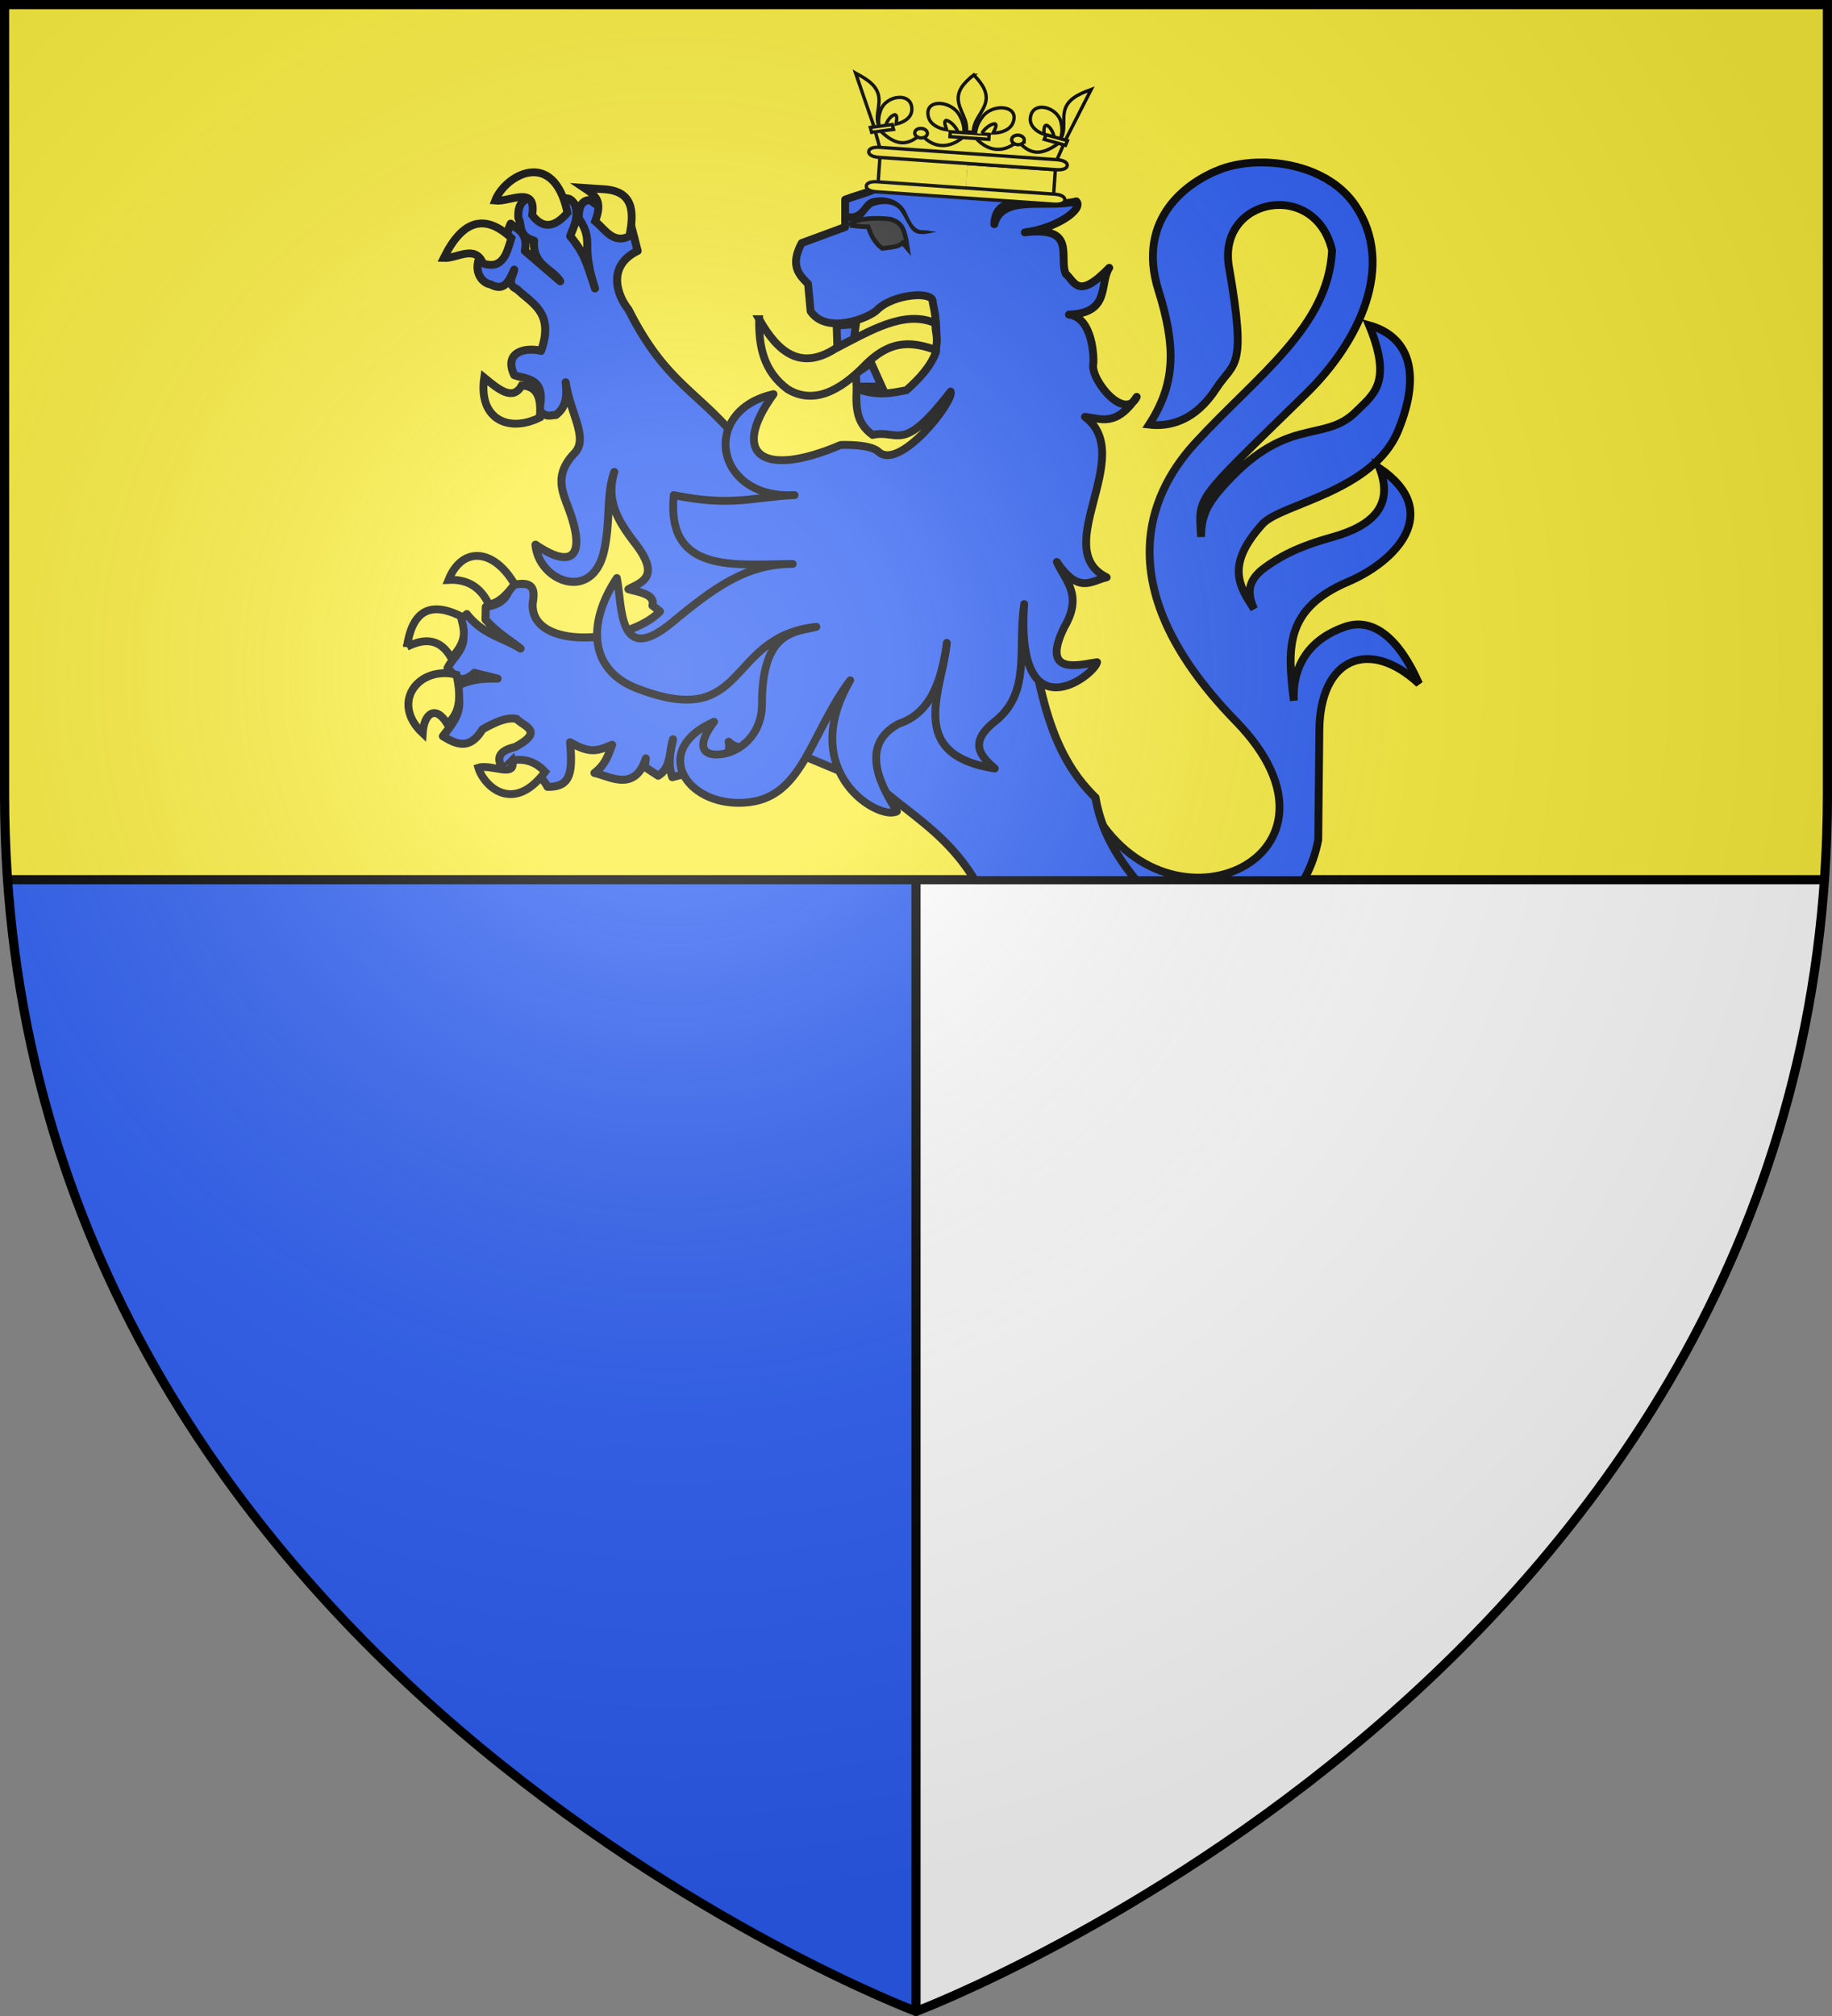 <svg xmlns="http://www.w3.org/2000/svg" xmlns:xlink="http://www.w3.org/1999/xlink" width="600" height="660" version="1.0"><rect width="100%" height="100%" fill="#808080" stroke="none"/><defs><g id="bs"><path transform="rotate(18 3.157 -.5)" d="M0 0v1h.5L0 0z"/><use height="540" width="810" transform="scale(-1 1)" xlink:href="#br"/></g><g id="bp"><path transform="rotate(18 3.157 -.5)" d="M0 0v1h.5L0 0z" id="bo"/><use height="540" width="810" transform="scale(-1 1)" xlink:href="#bo"/></g><g id="c"><use xlink:href="#b" transform="rotate(72)" width="810" height="540"/><use xlink:href="#b" transform="rotate(144)" width="810" height="540"/></g><g id="f"><path id="e" d="M0 0v1h.5L0 0z" transform="rotate(18 3.157 -.5)"/><use xlink:href="#e" transform="scale(-1 1)" width="810" height="540"/></g><g id="g"><use xlink:href="#f" transform="rotate(72)" width="810" height="540"/><use xlink:href="#f" transform="rotate(144)" width="810" height="540"/></g><g id="k"><path transform="rotate(18 3.157 -.5)" d="M0 0v1h.5L0 0z" id="j"/><use height="540" width="810" transform="scale(-1 1)" xlink:href="#j"/></g><g id="l"><use height="540" width="810" transform="rotate(72)" xlink:href="#k"/><use height="540" width="810" transform="rotate(144)" xlink:href="#k"/></g><g id="n"><path transform="rotate(18 3.157 -.5)" d="M0 0v1h.5L0 0z" id="m"/><use height="540" width="810" transform="scale(-1 1)" xlink:href="#m"/></g><g id="o"><use height="540" width="810" transform="rotate(72)" xlink:href="#n"/><use height="540" width="810" transform="rotate(144)" xlink:href="#n"/></g><g id="z"><use height="540" width="810" transform="rotate(72)" xlink:href="#y"/><use height="540" width="810" transform="rotate(144)" xlink:href="#y"/></g><g id="B"><path id="A" d="M0 0v1h.5L0 0z" transform="rotate(18 3.157 -.5)"/><use xlink:href="#A" transform="scale(-1 1)" width="810" height="540"/></g><g id="C"><use xlink:href="#B" transform="rotate(72)" width="810" height="540"/><use xlink:href="#B" transform="rotate(144)" width="810" height="540"/></g><g id="G"><use xlink:href="#F" transform="rotate(72)" width="810" height="540"/><use xlink:href="#F" transform="rotate(144)" width="810" height="540"/></g><g id="J"><path d="M0 0v1h.5L0 0z" transform="rotate(18 3.157 -.5)"/><use xlink:href="#I" transform="scale(-1 1)" width="810" height="540"/></g><g id="M"><path transform="rotate(18 3.157 -.5)" d="M0 0v1h.5L0 0z"/><use height="540" width="810" transform="scale(-1 1)" xlink:href="#L"/></g><g id="N"><use height="540" width="810" transform="rotate(72)" xlink:href="#M"/><use height="540" width="810" transform="rotate(144)" xlink:href="#M"/></g><g id="Q"><use height="540" width="810" transform="rotate(72)" xlink:href="#P"/><use height="540" width="810" transform="rotate(144)" xlink:href="#P"/></g><g id="S"><path transform="rotate(18 3.157 -.5)" d="M0 0v1h.5L0 0z" id="R"/><use height="540" width="810" transform="scale(-1 1)" xlink:href="#R"/></g><g id="T"><use height="540" width="810" transform="rotate(72)" xlink:href="#S"/><use height="540" width="810" transform="rotate(144)" xlink:href="#S"/></g><g id="W"><path transform="rotate(18 3.157 -.5)" d="M0 0v1h.5L0 0z" id="V"/><use height="540" width="810" transform="scale(-1 1)" xlink:href="#V"/></g><g id="X"><use height="540" width="810" transform="rotate(72)" xlink:href="#W"/><use height="540" width="810" transform="rotate(144)" xlink:href="#W"/></g><g id="Z"><path transform="rotate(18 3.157 -.5)" d="M0 0v1h.5L0 0z" id="Y"/><use height="540" width="810" transform="scale(-1 1)" xlink:href="#Y"/></g><g id="aa"><use height="540" width="810" transform="rotate(72)" xlink:href="#Z"/><use height="540" width="810" transform="rotate(144)" xlink:href="#Z"/></g><g id="ad"><path transform="rotate(18 3.157 -.5)" d="M0 0v1h.5L0 0z" id="ac"/><use height="540" width="810" transform="scale(-1 1)" xlink:href="#ac"/></g><g id="ae"><use height="540" width="810" transform="rotate(72)" xlink:href="#ad"/><use height="540" width="810" transform="rotate(144)" xlink:href="#ad"/></g><g id="ah"><use xlink:href="#ag" transform="rotate(72)" width="810" height="540"/><use xlink:href="#ag" transform="rotate(144)" width="810" height="540"/></g><g id="al"><path id="ak" d="M0 0v1h.5L0 0z" transform="rotate(18 3.157 -.5)"/><use xlink:href="#ak" transform="scale(-1 1)" width="810" height="540"/></g><g id="ao"><path id="an" d="M0 0v1h.5L0 0z" transform="rotate(18 3.157 -.5)"/><use xlink:href="#an" transform="scale(-1 1)" width="810" height="540"/></g><g id="ap"><use xlink:href="#ao" transform="rotate(72)" width="810" height="540"/><use xlink:href="#ao" transform="rotate(144)" width="810" height="540"/></g><g id="as"><use xlink:href="#ar" transform="rotate(72)" width="810" height="540"/><use xlink:href="#ar" transform="rotate(144)" width="810" height="540"/></g><g id="aw"><path d="M0 0v1h.5L0 0z" transform="rotate(18 3.157 -.5)"/><use xlink:href="#av" transform="scale(-1 1)" width="810" height="540"/></g><g id="v"><use height="540" width="810" transform="rotate(72)" xlink:href="#az"/><use height="540" width="810" transform="rotate(144)" xlink:href="#az"/></g><g id="aA"><path transform="rotate(18 3.157 -.5)" d="M0 0v1h.5L0 0z" id="x"/><use height="540" width="810" transform="scale(-1 1)" xlink:href="#x"/></g><g id="aB"><use height="540" width="810" transform="rotate(72)" xlink:href="#aA"/><use height="540" width="810" transform="rotate(144)" xlink:href="#aA"/></g><g id="aD"><path id="aC" d="M0 0v1h.5L0 0z" transform="rotate(18 3.157 -.5)"/><use xlink:href="#aC" transform="scale(-1 1)" width="810" height="540"/></g><g id="aE"><use xlink:href="#aD" transform="rotate(72)" width="810" height="540"/><use xlink:href="#aD" transform="rotate(144)" width="810" height="540"/></g><g id="aG"><path d="M0 0v1h.5L0 0z" transform="rotate(18 3.157 -.5)"/><use xlink:href="#aF" transform="scale(-1 1)" width="810" height="540"/></g><g id="aN"><path transform="rotate(18 3.157 -.5)" d="M0 0v1h.5L0 0z" id="aM"/><use height="540" width="810" transform="scale(-1 1)" xlink:href="#aM"/></g><g id="aO"><use height="540" width="810" transform="rotate(72)" xlink:href="#aN"/><use height="540" width="810" transform="rotate(144)" xlink:href="#aN"/></g><g id="aQ"><path d="M0 0v1h.5L0 0z" transform="rotate(18 3.157 -.5)"/><use xlink:href="#aP" transform="scale(-1 1)" width="810" height="540"/></g><g id="aR"><use xlink:href="#aQ" transform="rotate(72)" width="810" height="540"/><use xlink:href="#aQ" transform="rotate(144)" width="810" height="540"/></g><g id="aT"><path transform="rotate(18 3.157 -.5)" d="M0 0v1h.5L0 0z"/><use height="540" width="810" transform="scale(-1 1)" xlink:href="#aS"/></g><g id="aU"><use height="540" width="810" transform="rotate(72)" xlink:href="#aT"/><use height="540" width="810" transform="rotate(144)" xlink:href="#aT"/></g><g id="F"><path transform="rotate(18 3.157 -.5)" d="M0 0v1h.5L0 0z" id="aW"/><use height="540" width="810" transform="scale(-1 1)" xlink:href="#aW"/></g><g id="aZ"><path d="M0 0v1h.5L0 0z" transform="rotate(18 3.157 -.5)"/><use xlink:href="#I" transform="scale(-1 1)" width="810" height="540"/></g><g id="bb"><path id="ba" d="M0 0v1h.5L0 0z" transform="rotate(18 3.157 -.5)"/><use xlink:href="#ba" transform="scale(-1 1)" width="810" height="540"/></g><g id="bc"><use xlink:href="#bb" transform="rotate(72)" width="810" height="540"/><use xlink:href="#bb" transform="rotate(144)" width="810" height="540"/></g><g id="be"><path id="bd" d="M0 0v1h.5L0 0z" transform="rotate(18 3.157 -.5)"/><use xlink:href="#bd" transform="scale(-1 1)" width="810" height="540"/></g><g id="bg"><path id="bf" d="M0 0v1h.5L0 0z" transform="rotate(18 3.157 -.5)"/><use xlink:href="#bf" transform="scale(-1 1)" width="810" height="540"/></g><g id="bh"><use xlink:href="#bg" transform="rotate(72)" width="810" height="540"/><use xlink:href="#bg" transform="rotate(144)" width="810" height="540"/></g><g id="bi"><path transform="rotate(18 3.157 -.5)" d="M0 0v1h.5L0 0z" id="O"/><use height="540" width="810" transform="scale(-1 1)" xlink:href="#O"/></g><g id="bj"><use height="540" width="810" transform="rotate(72)" xlink:href="#bi"/><use height="540" width="810" transform="rotate(144)" xlink:href="#bi"/></g><g id="bm"><use height="540" width="810" transform="rotate(72)" xlink:href="#bl"/><use height="540" width="810" transform="rotate(144)" xlink:href="#bl"/></g><g id="bq"><use height="540" width="810" transform="rotate(72)" xlink:href="#bp"/><use height="540" width="810" transform="rotate(144)" xlink:href="#bp"/></g><g id="b"><path id="a" d="M0 0v1h.5L0 0z" transform="rotate(18 3.157 -.5)"/><use xlink:href="#a" transform="scale(-1 1)" width="810" height="540"/></g><g id="bt"><use height="540" width="810" transform="rotate(72)" xlink:href="#bs"/><use height="540" width="810" transform="rotate(144)" xlink:href="#bs"/></g><g id="by"><path transform="rotate(18 3.157 -.5)" d="M0 0v1h.5L0 0z" id="bx"/><use height="540" width="810" transform="scale(-1 1)" xlink:href="#bx"/></g><g id="bz"><use height="540" width="810" transform="rotate(72)" xlink:href="#by"/><use height="540" width="810" transform="rotate(144)" xlink:href="#by"/></g><g id="bC"><path transform="rotate(18 3.157 -.5)" d="M0 0v1h.5L0 0z" id="bB"/><use height="540" width="810" transform="scale(-1 1)" xlink:href="#bB"/></g><g id="bD"><use height="540" width="810" transform="rotate(72)" xlink:href="#bC"/><use height="540" width="810" transform="rotate(144)" xlink:href="#bC"/></g><g id="bF"><path id="bE" d="M0 0v1h.5L0 0z" transform="rotate(18 3.157 -.5)"/><use xlink:href="#bE" transform="scale(-1 1)" width="810" height="540"/></g><g id="bG"><use xlink:href="#bF" transform="rotate(72)" width="810" height="540"/><use xlink:href="#bF" transform="rotate(144)" width="810" height="540"/></g><g id="bJ"><path id="bI" d="M0 0v1h.5L0 0z" transform="rotate(18 3.157 -.5)"/><use xlink:href="#bI" transform="scale(-1 1)" width="810" height="540"/></g><g id="bK"><use xlink:href="#bJ" transform="rotate(72)" width="810" height="540"/><use xlink:href="#bJ" transform="rotate(144)" width="810" height="540"/></g><g id="bM"><path id="bL" d="M0 0v1h.5L0 0z" transform="rotate(18 3.157 -.5)"/><use xlink:href="#bL" transform="scale(-1 1)" width="810" height="540"/></g><g id="bN"><use xlink:href="#bM" transform="rotate(72)" width="810" height="540"/><use xlink:href="#bM" transform="rotate(144)" width="810" height="540"/></g><g id="bP"><path transform="rotate(18 3.157 -.5)" d="M0 0v1h.5L0 0z" id="bO"/><use height="540" width="810" transform="scale(-1 1)" xlink:href="#bO"/></g><g id="bQ"><use height="540" width="810" transform="rotate(72)" xlink:href="#bP"/><use height="540" width="810" transform="rotate(144)" xlink:href="#bP"/></g><g id="bS"><path id="bR" d="M0 0v1h.5L0 0z" transform="rotate(18 3.157 -.5)"/><use xlink:href="#bR" transform="scale(-1 1)" width="810" height="540"/></g><g id="bT"><use xlink:href="#bS" transform="rotate(72)" width="810" height="540"/><use xlink:href="#bS" transform="rotate(144)" width="810" height="540"/></g><g id="bV"><path id="aq" d="M0 0v1h.5L0 0z" transform="rotate(18 3.157 -.5)"/><use xlink:href="#aq" transform="scale(-1 1)" width="810" height="540"/></g><g id="bW"><use xlink:href="#bV" transform="rotate(72)" width="810" height="540"/><use xlink:href="#bV" transform="rotate(144)" width="810" height="540"/></g><g id="aX"><use height="540" width="810" transform="rotate(72)" xlink:href="#ca"/><use height="540" width="810" transform="rotate(144)" xlink:href="#ca"/></g><g id="q"><path d="M0 0v1h.5L0 0z" transform="rotate(18 3.157 -.5)"/><use xlink:href="#aP" transform="scale(-1 1)" width="810" height="540"/></g><g id="cb"><use xlink:href="#q" transform="rotate(72)" width="810" height="540"/><use xlink:href="#q" transform="rotate(144)" width="810" height="540"/></g><g id="ce"><path d="M0 0v1h.5L0 0z" transform="rotate(18 3.157 -.5)"/><use xlink:href="#cd" transform="scale(-1 1)" width="810" height="540"/></g><g id="cf"><use xlink:href="#ce" transform="rotate(72)" width="810" height="540"/><use xlink:href="#ce" transform="rotate(144)" width="810" height="540"/></g><g id="u"><path d="M0 0v1h.5L0 0z" transform="rotate(18 3.157 -.5)"/><use xlink:href="#ch" transform="scale(-1 1)" width="810" height="540"/></g><g id="K"><use height="540" width="810" transform="rotate(72)" xlink:href="#ar"/><use height="540" width="810" transform="rotate(144)" xlink:href="#ar"/></g><g id="y"><path transform="rotate(18 3.157 -.5)" d="M0 0v1h.5L0 0z" id="aS"/><use height="540" width="810" transform="scale(-1 1)" xlink:href="#aS"/></g><g id="ag"><path id="af" d="M0 0v1h.5L0 0z" transform="rotate(18 3.157 -.5)"/><use xlink:href="#af" transform="scale(-1 1)" width="810" height="540"/></g><g id="ck"><use xlink:href="#ag" transform="rotate(72)" width="810" height="540"/><use xlink:href="#ag" transform="rotate(144)" width="810" height="540"/></g><g id="cm"><path d="M0 0v1h.5L0 0z" transform="rotate(18 3.157 -.5)"/><use xlink:href="#aF" transform="scale(-1 1)" width="810" height="540"/></g><g id="cn"><use xlink:href="#cm" transform="rotate(72)" width="810" height="540"/><use xlink:href="#cm" transform="rotate(144)" width="810" height="540"/></g><g id="co"><path id="L" d="M0 0v1h.5L0 0z" transform="rotate(18 3.157 -.5)"/><use xlink:href="#L" transform="scale(-1 1)" width="810" height="540"/></g><g id="cp"><use xlink:href="#co" transform="rotate(72)" width="810" height="540"/><use xlink:href="#co" transform="rotate(144)" width="810" height="540"/></g><g id="cq"><use xlink:href="#bl" transform="rotate(72)" width="810" height="540"/><use xlink:href="#bl" transform="rotate(144)" width="810" height="540"/></g><g id="ca"><path id="cd" d="M0 0v1h.5L0 0z" transform="rotate(18 3.157 -.5)"/><use xlink:href="#cd" transform="scale(-1 1)" width="810" height="540"/></g><g id="bw"><use xlink:href="#ca" transform="rotate(72)" width="810" height="540"/><use xlink:href="#ca" transform="rotate(144)" width="810" height="540"/></g><g id="az"><path id="aF" d="M0 0v1h.5L0 0z" transform="rotate(18 3.157 -.5)"/><use xlink:href="#aF" transform="scale(-1 1)" width="810" height="540"/></g><g id="aH"><use xlink:href="#az" transform="rotate(72)" width="810" height="540"/><use xlink:href="#az" transform="rotate(144)" width="810" height="540"/></g><g id="cs"><path id="cr" d="M0 0v1h.5L0 0z" transform="rotate(18 3.157 -.5)"/><use xlink:href="#cr" transform="scale(-1 1)" width="810" height="540"/></g><g id="bl"><path id="ch" d="M0 0v1h.5L0 0z" transform="rotate(18 3.157 -.5)"/><use xlink:href="#ch" transform="scale(-1 1)" width="810" height="540"/></g><g id="ax"><use xlink:href="#bl" transform="rotate(72)" width="810" height="540"/><use xlink:href="#bl" transform="rotate(144)" width="810" height="540"/></g><g id="cu"><path id="bk" d="M0 0v1h.5L0 0z" transform="rotate(18 3.157 -.5)"/><use xlink:href="#bk" transform="scale(-1 1)" width="810" height="540"/></g><g id="am"><use xlink:href="#cu" transform="rotate(72)" width="810" height="540"/><use xlink:href="#cu" transform="rotate(144)" width="810" height="540"/></g><g id="cw"><path id="cv" d="M0 0v1h.5L0 0z" transform="rotate(18 3.157 -.5)"/><use xlink:href="#cv" transform="scale(-1 1)" width="810" height="540"/></g><g id="cj"><use xlink:href="#cw" transform="rotate(72)" width="810" height="540"/><use xlink:href="#cw" transform="rotate(144)" width="810" height="540"/></g><g id="ar"><path transform="rotate(18 3.157 -.5)" d="M0 0v1h.5L0 0z" id="br"/><use height="540" width="810" transform="scale(-1 1)" xlink:href="#br"/></g><g id="au"><use height="540" width="810" transform="rotate(72)" xlink:href="#ar"/><use height="540" width="810" transform="rotate(144)" xlink:href="#ar"/></g><g id="cz"><path transform="rotate(18 3.157 -.5)" d="M0 0v1h.5L0 0z" id="cy"/><use height="540" width="810" transform="scale(-1 1)" xlink:href="#cy"/></g><g id="r"><use height="540" width="810" transform="rotate(72)" xlink:href="#cz"/><use height="540" width="810" transform="rotate(144)" xlink:href="#cz"/></g><g id="P"><path id="aP" d="M0 0v1h.5L0 0z" transform="rotate(18 3.157 -.5)"/><use xlink:href="#aP" transform="scale(-1 1)" width="810" height="540"/></g><g id="cD"><use xlink:href="#P" transform="rotate(72)" width="810" height="540"/><use xlink:href="#P" transform="rotate(144)" width="810" height="540"/></g><g id="cE"><path transform="rotate(18 3.157 -.5)" d="M0 0v1h.5L0 0z" id="av"/><use height="540" width="810" transform="scale(-1 1)" xlink:href="#av"/></g><g id="aK"><use height="540" width="810" transform="rotate(72)" xlink:href="#cE"/><use height="540" width="810" transform="rotate(144)" xlink:href="#cE"/></g><g id="cH"><path transform="rotate(18 3.157 -.5)" d="M0 0v1h.5L0 0z" id="cG"/><use height="540" width="810" transform="scale(-1 1)" xlink:href="#cG"/></g><g id="cI"><use height="540" width="810" transform="rotate(72)" xlink:href="#cH"/><use height="540" width="810" transform="rotate(144)" xlink:href="#cH"/></g><path id="aI" d="M2.922 27.672c0-5.951 2.317-9.843 5.579-11.012 1.448-.519 3.307-.273 5.018 1.447 2.119 2.129 2.736 7.993-3.483 9.121.658-.956.619-3.081-.714-3.787-.99-.524-2.113-.253-2.676.123-.824.552-1.729 2.106-1.679 4.108H2.922z"/><path d="M2.922 27.672c0-5.951 2.317-9.843 5.579-11.012 1.448-.519 3.307-.273 5.018 1.447 2.119 2.129 2.736 7.993-3.483 9.121.658-.956.619-3.081-.714-3.787-.99-.524-2.113-.253-2.676.123-.824.552-1.729 2.106-1.679 4.108H2.922z" id="cg"/><path transform="rotate(18 3.157 -.5)" d="M0 0v1h.5L0 0z" id="aJ"/><path transform="rotate(18 3.157 -.5)" d="M0 0v1h.5L0 0z" id="ci"/><path id="aL" d="M2.922 27.672c0-5.951 2.317-9.843 5.579-11.012 1.448-.519 3.307-.273 5.018 1.447 2.119 2.129 2.736 7.993-3.483 9.121.658-.956.619-3.081-.714-3.787-.99-.524-2.113-.253-2.676.123-.824.552-1.729 2.106-1.679 4.108H2.922z"/><path id="bu" d="M2.922 27.672c0-5.951 2.317-9.843 5.579-11.012 1.448-.519 3.307-.273 5.018 1.447 2.119 2.129 2.736 7.993-3.483 9.121.658-.956.619-3.081-.714-3.787-.99-.524-2.113-.253-2.676.123-.824.552-1.729 2.106-1.679 4.108H2.922z"/><path transform="rotate(18 3.157 -.5)" d="M0 0v1h.5L0 0z" id="bv"/><path id="w" d="M2.922 27.672c0-5.951 2.317-9.843 5.579-11.012 1.448-.519 3.307-.273 5.018 1.447 2.119 2.129 2.736 7.993-3.483 9.121.658-.956.619-3.081-.714-3.787-.99-.524-2.113-.253-2.676.123-.824.552-1.729 2.106-1.679 4.108H2.922z"/><path d="M2.922 27.672c0-5.951 2.317-9.843 5.579-11.012 1.448-.519 3.307-.273 5.018 1.447 2.119 2.129 2.736 7.993-3.483 9.121.658-.956.619-3.081-.714-3.787-.99-.524-2.113-.253-2.676.123-.824.552-1.729 2.106-1.679 4.108H2.922z" id="cl"/><path transform="rotate(18 3.157 -.5)" d="M0 0v1h.5L0 0z" id="ai"/><path id="bA" d="M2.922 27.672c0-5.951 2.317-9.843 5.579-11.012 1.448-.519 3.307-.273 5.018 1.447 2.119 2.129 2.736 7.993-3.483 9.121.658-.956.619-3.081-.714-3.787-.99-.524-2.113-.253-2.676.123-.824.552-1.729 2.106-1.679 4.108H2.922z"/><path d="M2.922 27.672c0-5.951 2.317-9.843 5.579-11.012 1.448-.519 3.307-.273 5.018 1.447 2.119 2.129 2.736 7.993-3.483 9.121.658-.956.619-3.081-.714-3.787-.99-.524-2.113-.253-2.676.123-.824.552-1.729 2.106-1.679 4.108H2.922z" id="aj"/><path d="M2.922 27.672c0-5.951 2.317-9.843 5.579-11.012 1.448-.519 3.307-.273 5.018 1.447 2.119 2.129 2.736 7.993-3.483 9.121.658-.956.619-3.081-.714-3.787-.99-.524-2.113-.253-2.676.123-.824.552-1.729 2.106-1.679 4.108H2.922z" id="d"/><path id="I" d="M0 0v1h.5L0 0z" transform="rotate(18 3.157 -.5)"/><path id="i" d="M2.922 27.672c0-5.951 2.317-9.843 5.579-11.012 1.448-.519 3.307-.273 5.018 1.447 2.119 2.129 2.736 7.993-3.483 9.121.658-.956.619-3.081-.714-3.787-.99-.524-2.113-.253-2.676.123-.824.552-1.729 2.106-1.679 4.108H2.922z"/><path style="fill:#fcef3c;fill-opacity:1;stroke:#000;stroke-width:3.807;stroke-miterlimit:4;stroke-dasharray:none;stroke-opacity:1;display:inline" id="cJ" d="m-267.374-6.853-4.849 23.83-4.848-23.83v-44.741h-25.213v14.546h-9.698v-14.546h-14.546v-9.697h14.546v-14.546h9.698v14.546h25.213v-25.213h-14.546v-9.698h14.546v-14.546h9.697v14.546h14.546v9.698h-14.546v25.213h25.213v-14.546h9.698v14.546h14.546v9.697h-14.546v14.546h-9.698v-14.546h-25.213v44.741z"/><path d="M2.922 27.672c0-5.951 2.317-9.843 5.579-11.012 1.448-.519 3.307-.273 5.018 1.447 2.119 2.129 2.736 7.993-3.483 9.121.658-.956.619-3.081-.714-3.787-.99-.524-2.113-.253-2.676.123-.824.552-1.729 2.106-1.679 4.108H2.922z" id="bH"/><path id="aV" d="M2.922 27.672c0-5.951 2.317-9.843 5.579-11.012 1.448-.519 3.307-.273 5.018 1.447 2.119 2.129 2.736 7.993-3.483 9.121.658-.956.619-3.081-.714-3.787-.99-.524-2.113-.253-2.676.123-.824.552-1.729 2.106-1.679 4.108H2.922z"/><path id="U" d="M2.922 27.672c0-5.951 2.317-9.843 5.579-11.012 1.448-.519 3.307-.273 5.018 1.447 2.119 2.129 2.736 7.993-3.483 9.121.658-.956.619-3.081-.714-3.787-.99-.524-2.113-.253-2.676.123-.824.552-1.729 2.106-1.679 4.108H2.922z"/><path id="aY" d="M0 0v1h.5L0 0z" transform="rotate(18 3.157 -.5)"/><path d="M2.922 27.672c0-5.951 2.317-9.843 5.579-11.012 1.448-.519 3.307-.273 5.018 1.447 2.119 2.129 2.736 7.993-3.483 9.121.658-.956.619-3.081-.714-3.787-.99-.524-2.113-.253-2.676.123-.824.552-1.729 2.106-1.679 4.108H2.922z" id="ct"/><path id="at" d="M0 0v1h.5L0 0z" transform="rotate(18 3.157 -.5)"/><path d="M2.922 27.672c0-5.951 2.317-9.843 5.579-11.012 1.448-.519 3.307-.273 5.018 1.447 2.119 2.129 2.736 7.993-3.483 9.121.658-.956.619-3.081-.714-3.787-.99-.524-2.113-.253-2.676.123-.824.552-1.729 2.106-1.679 4.108H2.922z" id="D"/><path transform="rotate(18 3.157 -.5)" d="M0 0v1h.5L0 0z" id="ay"/><path id="E" d="M0 0v1h.5L0 0z" transform="rotate(18 3.157 -.5)"/><path transform="rotate(18 3.157 -.5)" d="M0 0v1h.5L0 0z" id="p"/><path d="M2.922 27.672c0-5.951 2.317-9.843 5.579-11.012 1.448-.519 3.307-.273 5.018 1.447 2.119 2.129 2.736 7.993-3.483 9.121.658-.956.619-3.081-.714-3.787-.99-.524-2.113-.253-2.676.123-.824.552-1.729 2.106-1.679 4.108H2.922z" id="bU"/><path id="cx" d="M2.922 27.672c0-5.951 2.317-9.843 5.579-11.012 1.448-.519 3.307-.273 5.018 1.447 2.119 2.129 2.736 7.993-3.483 9.121.658-.956.619-3.081-.714-3.787-.99-.524-2.113-.253-2.676.123-.824.552-1.729 2.106-1.679 4.108H2.922z"/><path d="M2.922 27.672c0-5.951 2.317-9.843 5.579-11.012 1.448-.519 3.307-.273 5.018 1.447 2.119 2.129 2.736 7.993-3.483 9.121.658-.956.619-3.081-.714-3.787-.99-.524-2.113-.253-2.676.123-.824.552-1.729 2.106-1.679 4.108H2.922z" id="H"/><path id="ab" d="M2.922 27.672c0-5.951 2.317-9.843 5.579-11.012 1.448-.519 3.307-.273 5.018 1.447 2.119 2.129 2.736 7.993-3.483 9.121.658-.956.619-3.081-.714-3.787-.99-.524-2.113-.253-2.676.123-.824.552-1.729 2.106-1.679 4.108H2.922z"/><path transform="rotate(18 3.157 -.5)" d="M0 0v1h.5L0 0z" id="bX"/><path id="bY" d="M2.922 27.672c0-5.951 2.317-9.843 5.579-11.012 1.448-.519 3.307-.273 5.018 1.447 2.119 2.129 2.736 7.993-3.483 9.121.658-.956.619-3.081-.714-3.787-.99-.524-2.113-.253-2.676.123-.824.552-1.729 2.106-1.679 4.108H2.922z"/><path d="M2.922 27.672c0-5.951 2.317-9.843 5.579-11.012 1.448-.519 3.307-.273 5.018 1.447 2.119 2.129 2.736 7.993-3.483 9.121.658-.956.619-3.081-.714-3.787-.99-.524-2.113-.253-2.676.123-.824.552-1.729 2.106-1.679 4.108H2.922z" id="cA"/><path d="M2.922 27.672c0-5.951 2.317-9.843 5.579-11.012 1.448-.519 3.307-.273 5.018 1.447 2.119 2.129 2.736 7.993-3.483 9.121.658-.956.619-3.081-.714-3.787-.99-.524-2.113-.253-2.676.123-.824.552-1.729 2.106-1.679 4.108H2.922z" id="cB"/><path id="cC" d="M2.922 27.672c0-5.951 2.317-9.843 5.579-11.012 1.448-.519 3.307-.273 5.018 1.447 2.119 2.129 2.736 7.993-3.483 9.121.658-.956.619-3.081-.714-3.787-.99-.524-2.113-.253-2.676.123-.824.552-1.729 2.106-1.679 4.108H2.922z"/><path transform="rotate(18 3.157 -.5)" d="M0 0v1h.5L0 0z" id="bZ"/><path id="s" d="M2.922 27.672c0-5.951 2.317-9.843 5.579-11.012 1.448-.519 3.307-.273 5.018 1.447 2.119 2.129 2.736 7.993-3.483 9.121.658-.956.619-3.081-.714-3.787-.99-.524-2.113-.253-2.676.123-.824.552-1.729 2.106-1.679 4.108H2.922z"/><path transform="rotate(18 3.157 -.5)" d="M0 0v1h.5L0 0z" id="t"/><path id="bn" d="M2.922 27.672c0-5.951 2.317-9.843 5.579-11.012 1.448-.519 3.307-.273 5.018 1.447 2.119 2.129 2.736 7.993-3.483 9.121.658-.956.619-3.081-.714-3.787-.99-.524-2.113-.253-2.676.123-.824.552-1.729 2.106-1.679 4.108H2.922z"/><path id="cF" d="M2.922 27.672c0-5.951 2.317-9.843 5.579-11.012 1.448-.519 3.307-.273 5.018 1.447 2.119 2.129 2.736 7.993-3.483 9.121.658-.956.619-3.081-.714-3.787-.99-.524-2.113-.253-2.676.123-.824.552-1.729 2.106-1.679 4.108H2.922z"/><path d="M2.922 27.672c0-5.951 2.317-9.843 5.579-11.012 1.448-.519 3.307-.273 5.018 1.447 2.119 2.129 2.736 7.993-3.483 9.121.658-.956.619-3.081-.714-3.787-.99-.524-2.113-.253-2.676.123-.824.552-1.729 2.106-1.679 4.108H2.922z" id="cc"/><path id="cK" d="M-298.5-298.5h597V-40C298.5 246.31 0 358.5 0 358.5S-298.5 246.31-298.5-40v-258.5z"/><radialGradient id="h" gradientUnits="userSpaceOnUse" cx="-80" cy="-80" r="405"><stop style="stop-color:#fff;stop-opacity:.31" offset="0"/><stop style="stop-color:#fff;stop-opacity:.25" offset=".19"/><stop style="stop-color:#6b6b6b;stop-opacity:.125" offset=".6"/><stop style="stop-color:#000;stop-opacity:.125" offset="1"/></radialGradient></defs><g transform="translate(300 300)"><use xlink:href="#cK" style="fill:#fff" width="600" height="660"/><path style="fill:#2b5df2" d="M-298.5-298.5H0v657S-298.5 246.31-298.5-40v-258.5z"/><path style="opacity:1;fill:#fcef3c;fill-opacity:1;fill-rule:nonzero;stroke:none;stroke-width:84;stroke-linecap:butt;stroke-linejoin:round;stroke-miterlimit:4;stroke-dasharray:none;stroke-opacity:1" d="M-298.5-298.5V-40c0 9.525.33 18.858.969 28H297.53c.64-9.142.969-18.475.969-28v-258.5h-597z"/></g><path style="opacity:1;fill:none;fill-opacity:1;fill-rule:nonzero;stroke:#000;stroke-width:3;stroke-linecap:round;stroke-linejoin:round;stroke-miterlimit:4;stroke-dasharray:none;stroke-dashoffset:0;stroke-opacity:1" d="M2.469 288H597.53M300 658.5V288"/><path transform="translate(119.7 -54) scale(1.188)" d="M247.406 90.219c-4.266-.044-8.334.625-11.594 1.844-9.075 3.393-23.458 13.494-17.218 33.374 4.904 15.627 4.762 25.754-2.563 37.032 5.79.675 12.767-1.105 18.531-10 4.868-7.512 8.515-4.667 3.5-33.375-3.355-19.21 23.769-24.351 28.407-4.688-.98 21.142-20.687 34.596-37.656 53.063-10.563 11.494-26.73 37.868 11.156 76.75 36.118 37.067-18.716 62.295-39.594 24.031l-9.906 12.688L206.406 288h52.188c2.165-3.654 3.411-7.682 4.062-11.094l.313-30.344c.208-19.828 13.783-25.405 27.469-12.687-5.502-12.528-12.686-18.396-20.438-15.688-8.951 3.128-14.542 9.815-14.063 20.344-1.846-14.58-2.46-25.35 15.063-32.812 12.753-5.43 26.34-19.08 8.563-31.25 3.96 10.206-1.764 15.886-13.094 19.031-9.854 2.735-14.571 5.516-18.5 8.344-5.266 3.79-4.724 7.613-3 11.437-3.969-6.144-8.046-11.963 2.344-23.437 5.017-5.541 30.42-8.808 37.375-25.719 6.848-16.654 2.369-26.138-8-29.031 6.611 16.03.939 19.184-3.5 23.687-9.08 9.209-19.437.487-37.688 21.719-4.319 5.024-5.081 8.45-5.156 12.906-.62-11.636-2.1-9.082 29.125-39.625 14.356-14.042 24.636-35.17 13.406-51.719-5.614-8.272-16.083-11.748-25.469-11.843z" style="fill:#2b5df2;fill-opacity:1;stroke:#000;stroke-width:2.159;stroke-miterlimit:4;stroke-dasharray:none;stroke-opacity:1"/><path d="M45.875 99.75c-3.471.885-3.856 3.226-3.719 5.813 1.057 1.863-.218 4.9 4.313 6.218-.535 6.76 4.918 7.547 7.218 11.188l-9.75-8.375c.935-4.975-1.881-5.78-3.906-7.5-1.599 3.304-1.156 9.33-7.062 6.844-3.936 4.778-1.632 9.36 1.562 9.906 3.898 2.092 5.1-1.149 6.469-4.063-.348 1.89-2.231 4.014.781 5.375 4.193 4.04 10.344 6.434 6.625 17-3.929-1.008-10.453.042-7.406 6.656 3.068 1.23 9.093.513 6.844 9.72 1.946 2.104 3.198 1.325 4.656 1.28 3.15-2.44 3.04-5.702 2.688-9 1.323 8.787 6.382 15.408 2.437 19.532-5.862 6.128-3.203 10.879-1.375 15.937 4.352 12.042 1.106 16.377-9.375 9.281.818 10.042 15.779 16.195 18.938 1.5 1.796-8.356.512-15.207 2.78-21.53-2.454 7.93 1.166 13.69 5.688 19.562 7.105 9.223 2.095 10.714-1.781 12.719 3.254.936 7.344 1.409 6.625 4.53l2.063 1.595c-8.868 9.131-35.859 10.786-35.094-2.22.708-4.109.085-6.28-5.719-5-1.41 2.324-1.55 5.08-7.219 6l-.062 3.47c3.28 3.735 6.44 5.4 9.656 8-4.953-3.115-10.349-3.785-14.813-9.5l-2.343 2.187c3.797 6.45-1.077 8.894-2.969 12.688 1.944 1.758 3.315 5.039 7.375 1.312l6.406 1.594c-6.612-.163-8.735 1.042-11.468 2.094 2.606 6.789-.854 10.088-3.594 13.78 3.729 2.269 7.405 3.902 10.906-1.905 3.533-1.993 6.915-3.47 9.438-2.844 2.05 2.113 7.731 3.34-.438 7.719-5.541 1.288-5.124 4.03-2.406 7.312 4.67-1.085 8.897-1.022 11.343 3.656 6.326.108 6.982-3.781 6.22-12.281 6.103 3.564 8.047 2.004 11.593.719-1.044 2.69-1.785 5.414-4.875 7.75 3.948.77 11.11 5.504 14.156-4l-.312 2.312 3.719 2.438c3.694-2.251 2.962-6.584 4.093-10.031-.683 3.37-1.557 6.71-.187 10.437l13.469-3.531c1.983-2.44 2.49-4.392 2.062-6.219 1.803 1.719 4.412 2.48 8.344-.375l8.687 2.75 24.813 10.344c8.962 7.829 18.53 13.042 26.031 25.406h44.438c-5.119-6.314-9.565-13.234-11.188-22.75a42.301 42.301 0 0 1-1.5-1.531c-.27-.288-.522-.583-.781-.875-.348-.394-.67-.755-1-1.156-.044-.054-.113-.103-.156-.157-.283-.345-.543-.712-.813-1.062-.017-.022-.046-.041-.063-.063-11.936-15.55-11.731-36.449-17.625-54.656l-71.687-32.281c-13.31-20.084-23.43-19.411-35.125-42.719-2.927-3.614-6.251-11.866 2.531-16.156l-1.937-7.5c-2.807-1.112-5.63 1.558-8.438-4.531l-2.719-1.97c-2.046-.003-3.196 1.53-3.156 4.97 4.507 6.93.297 6.495 4.5 19.374-2.58-7.821-2.953-9.598-6.843-14.406.926-2.612 2.417-4.93 1.374-8.625-1.658-2.488-2.494-1.496-3.687-1.937-4.157 4.995-6.106 1.983-8.25-.219z" style="fill:#2b5df2;fill-opacity:1;stroke:#000;stroke-width:2.215;stroke-linecap:round;stroke-linejoin:round;stroke-miterlimit:4;stroke-dasharray:none;stroke-opacity:1" transform="translate(119.7 -54) scale(1.188)"/><g style="fill:#fcef3c"><path style="fill:#fcef3c;fill-opacity:1;stroke:#000;stroke-width:2.159;stroke-miterlimit:4;stroke-dasharray:none;stroke-opacity:1" d="M32.5-87.87c-2.127-4.515-5.656-7.012-11.112-6.737 3.833-9.53 12.656-8.463 18.206 1.202-2.043 2.678-4.166 5.149-7.095 5.535zM9.921-76.178c1.357-9.035 5.646-12.987 14.848-8.428.654 3.281 2.436 6.15-2.598 11.51-3.074-5.41-7.367-5.527-12.25-3.082zM23.588-68.488c1.154 5.396 1.335 10.36-2.55 13.521-3.25-5.328-6.414-2.801-6.77 2.604-9.04-8.498-1.115-18.735 9.32-16.125zM38.918-44.865c3.992-.673 6.835.722 9.112 3.137-8.846 11.817-16.937 3.87-18.415-1.114 3.414-1.167 10.624 3 9.303-2.023z" transform="translate(121.482 302.25) scale(1.188)"/></g><g style="fill:#fcef3c"><path style="fill:#fcef3c;fill-opacity:1;stroke:#000;stroke-width:2.159;stroke-miterlimit:4;stroke-dasharray:none;stroke-opacity:1" d="M46.528-139.359c-8.61 4.298-16.972.4-15.297-10.99 4.092 3.368 7.903 6.498 10.357 2.165 3.543.167 5.636 2.457 4.94 8.825zM30.913-181.818c-2.204-5.282-7.125-1.334-10.835-1.499 5.147-10.527 11.37-12.285 18.642-5.495-1.267 4.286-2.406 8.757-7.807 6.994zM34.259-199.135c3.988.452 11.53-4.399 10.197 3.996 3.017 3.965 6.278 3.357 9.72-.666-3.776-18.066-17.233-10.329-19.917-3.33zM61.824-193.474c2.212-5.737-.061-7.167-3.027-9.158l4.94.333c8.637.318 8.944 6.077 7.488 12.988-4.375 2.179-6.616-1.772-9.401-4.163z" transform="translate(121.482 302.25) scale(1.188)"/></g><path style="fill:#2b5df2;fill-opacity:1;stroke:#000;stroke-width:2.159;stroke-miterlimit:4;stroke-dasharray:none;stroke-opacity:1" d="m140.837-147.882-2.926-6.498-4.207 2.866.183 3.632h6.95zM128.4-164.7l5.304-.383-.549 4.014-4.572 2.293-.183-5.925z" transform="translate(121.482 302.25) scale(1.188)"/><path d="M154.883-171.036c.505-3.389-10.944-2.403-15.337 2.026-2.206 2.224-13.916 6.909-18.334.368l-.705-7.553c-2.504-2.526-5.044-5.024-1.763-11.237l11.988-4.421v-7.553c4.315-1.68 9.323-2.343 13.221-6.264 3.188-2.674 7.568-3.894 13.574-3.131 8.064 1.726 21.47-.541 25.465 8.95-3.812 2.22-10.79-.43-11.142 7.212 2.192-8.4 14.524-4.219 22.627-6.291 2.048 2.147-5.465 7.466-14.209 8.55 14.47-1.78 9.264 6.772 11.282 11.422 2.503 2.123 3.274 7.347 11.988-1.658-2.802 4.342.478 12.487-11.106 12.896 6.671.774 6.942 12.227 6.699 13.632-.763 4.395 8.705 15.885 11.987 9.026-5.757 8.442-9.862 5.95-14.279 5.527 14.344 10.663-9.925 36.32 5.994 44.213-4.27.931-7.636 4.777-13.75-4.237 2.318 5.163 7.262 9.034 2.115 17.869-6.936 13.958 4.648 10.293 8.99 9.763-.923 3.858-22.522 19.979-20.096-16.027-1.839 12.649 1.933 24.267-7.933 32.239-7.532 5.921-4.175 9.567-.176 13.08-24.866-3.864-14.359-21.721-13.222-34.634-1.338 10.072-4.33 19.391-13.221 22.29-11.623 6.155-4.16 18.302-.53 24.133-4.769 2.793-27.73-10.676-12.868-36.107-10.915 14.494-12.9 31.756-27.796 33.603-16.883 2.093-27.868-14.174-9.753-22.181-5.031 6.706-3.088 9.291 1.234 9.027 5.841-.358 12.002-5.405 11.987-14.001-.034-20.556 9.624-19.68 14.985-21.185-25.27 2.705-18.433 28.97-49.537 16.948-12.784-4.941-13.984-17.545-5.464-30.396 1.592 7.776.193 24.747 15.336 12.158 11.525-9.58 20.542-16.087 33.142-16.027-15.78.076-34.91 2.913-32.79-18.974 15.882 3.306 22.122.477 33.319 0-22.052 1.264-26.183-23.27-5.817-27.817-12.139 16.777-3.022 23.197 18.51 14 0 0 8.133-.334 10.4 1.842 5.756 5.526 21.036-13.99 19.92-16.58-13.476 17.542-14.272 10.33-21.506 11.975-3.96-2.868-4.777-6.479-4.407-12.711 5.83 2.077 9.746 1.154 13.75.368 3.703-3.29 6.746-6.72 8.11-10.5.3-4.544.22-9.088-.882-13.632h0z" style="fill:#2b5df2;fill-opacity:1;stroke:#000;stroke-width:2.159;stroke-linecap:round;stroke-linejoin:round;stroke-miterlimit:4;stroke-dasharray:none;stroke-opacity:1" transform="translate(121.482 302.25) scale(1.188)"/><path style="fill:#fcef3c;fill-opacity:1;stroke:#000;stroke-width:2.159;stroke-miterlimit:4;stroke-dasharray:none;stroke-opacity:1" d="M107.024-166.46c-.128 7.46 1.216 14.371 7.864 19.303 6.97 4.216 14.246.688 21.398-6.69 7.56-7.588 13.601-6.063 19.343-4.182.946-3.508-.214-4.934.043-7.284-8.583-3.872-18.199 2.137-27.712 7.014-9.526 6.041-15.769.98-20.936-8.161z" transform="translate(121.482 302.25) scale(1.188)"/><path style="fill:#313131;stroke:#000;stroke-width:1.263;stroke-opacity:1" d="M132.044-192.32c1.316-2.63 11.693-1.927 11.616-1.538 3.098 1.052 3.33 3.285 3.872 5.39l.387 2.5-1.316-1.538c-1.085 1.085-2.633 1.117-4.027 1.344l-1.626.194c-2.091-1.546-3.098-3.706-3.872-5.964-2.246 0-3.485-.227-5.034-.389z" transform="translate(121.482 302.25) scale(1.188)"/><path style="fill:#000;fill-opacity:1;stroke:none;display:inline" d="M137.739-199.62c-2.16.93-2.484 3.382-4.738 3.98-.971.12-1.851-.09-1.851-.09l-.379 2.126s1.118.275 2.429.113c2.656.029 3.259-2.916 5.236-4.117 2.462-.837 5.517-1.053 7.405 1.177 1.89 2.86 2.717 5.268 4.015 6.012 1.891 1.085 4.087.164 6.131-.073l-2.024-.33c-2.225-.593-3.659 1.223-6.198-4.71-1.928-4.507-6.826-5.099-10.026-4.089z" transform="translate(121.482 302.25) scale(1.188)"/><g style="stroke:#000;stroke-opacity:1"><path style="fill:#fcef3c;fill-opacity:1;fill-rule:evenodd;stroke:#000;stroke-width:1.5;stroke-linecap:butt;stroke-linejoin:miter;stroke-miterlimit:4;stroke-dasharray:none;stroke-opacity:1" d="M536.176 406.37c-9.817 9.148-15.479 9.786-21.89 2.73-6.324 6.39-15.097 5.66-21.49-4.017-7.053 9.217-15.854 9.339-21.718 2.521-6.888 6.591-12.492 5.56-21.646-4.25l3.696 11.64 78.548 2.73 4.5-11.354z" transform="rotate(1.996 7663.267 -1108.007) scale(.735)"/><path style="fill:#fcef3c;fill-opacity:1;fill-rule:evenodd;stroke:#000;stroke-width:1.5;stroke-linecap:butt;stroke-linejoin:miter;stroke-miterlimit:4;stroke-dasharray:none;stroke-opacity:1;display:inline" d="M533.029 408.267c.875-2.532.954-5.062.295-7.637-1.506-7.322-13.523-10.056-13.834-1.62-.114 3.108 2.548 5.594 6.359 6.83.003-.826-.542-3.879.912-4.1 1.987.545 3.467 3.835 3.582 5.261.017.205-.087.412-.059.617" transform="rotate(1.996 7663.267 -1108.007) scale(.735)"/><path style="fill:#fcef3c;fill-opacity:1;fill-rule:nonzero;stroke:#000;stroke-width:1.5;stroke-linecap:butt;stroke-linejoin:miter;stroke-miterlimit:4;stroke-dasharray:none;stroke-opacity:1" d="m535.076 408.866-2.047-.6c.927-1.532 1.31-3.19 1.452-4.903.111-2.757-.383-5.573.152-8.277 1-5.056 5.58-7.584 11.14-9.77l.348-.152-11.045 23.702z" transform="rotate(1.996 7663.267 -1108.007) scale(.735)"/><path style="fill:#fcef3c;fill-opacity:1;stroke:#000;stroke-width:1.506;stroke-miterlimit:4;stroke-dasharray:none;stroke-opacity:1" transform="matrix(-.708 -.197 -.284 .678 -34.02 -268.117)" d="M-651.755 274.008h9.848v2.234h-9.848z"/><path style="fill:#fcef3c;fill-opacity:1;fill-rule:evenodd;stroke:#000;stroke-width:1.5;stroke-linecap:butt;stroke-linejoin:miter;stroke-miterlimit:4;stroke-dasharray:none;stroke-opacity:1" d="M517.144 408.81c-.04 1.167-1.337 2.07-2.896 2.015-1.56-.054-2.79-1.045-2.75-2.212.042-1.168 1.338-2.07 2.897-2.016 1.56.054 2.79 1.045 2.75 2.213z" transform="rotate(1.996 7663.267 -1108.007) scale(.735)"/><path d="M452.439 405.465c-.696-2.586-.6-5.116.238-7.638 2.013-7.2 14.192-9.089 13.913-.652-.103 3.109-2.932 5.403-6.82 6.37.055-.824.812-3.831-.624-4.153-2.02.404-3.725 3.583-3.94 4.998-.031.203.058.417.016.619" style="fill:#fcef3c;fill-opacity:1;fill-rule:evenodd;stroke:#000;stroke-width:1.5;stroke-linecap:butt;stroke-linejoin:miter;stroke-miterlimit:4;stroke-dasharray:none;stroke-opacity:1;display:inline" transform="rotate(1.996 7663.267 -1108.007) scale(.735)"/><path d="m450.355 405.92 2.084-.455c-.818-1.593-1.084-3.275-1.107-4.993.081-2.758.771-5.532.426-8.267-.646-5.114-5.037-7.955-10.43-10.524l-.338-.175 9.365 24.414z" style="fill:#fcef3c;fill-opacity:1;fill-rule:nonzero;stroke:#000;stroke-width:1.5;stroke-linecap:butt;stroke-linejoin:miter;stroke-miterlimit:4;stroke-dasharray:none;stroke-opacity:1" transform="rotate(1.996 7663.267 -1108.007) scale(.735)"/><path transform="matrix(.729 -.097 .186 .711 -34.02 -268.117)" style="fill:#fcef3c;fill-opacity:1;stroke:#000;stroke-width:1.506;stroke-miterlimit:4;stroke-dasharray:none;stroke-opacity:1" d="M315.505 478.834h9.848v2.234h-9.848z"/><path d="M468.247 407.115c-.041 1.167 1.19 2.158 2.749 2.213 1.558.054 2.855-.848 2.896-2.016.04-1.168-1.19-2.158-2.749-2.213-1.559-.054-2.856.848-2.896 2.016z" style="fill:#fcef3c;fill-opacity:1;fill-rule:evenodd;stroke:#000;stroke-width:1.5;stroke-linecap:butt;stroke-linejoin:miter;stroke-miterlimit:4;stroke-dasharray:none;stroke-opacity:1" transform="rotate(1.996 7663.267 -1108.007) scale(.735)"/><path style="fill:#fcef3c;fill-opacity:1;fill-rule:evenodd;stroke:#000;stroke-width:1.5;stroke-linecap:butt;stroke-linejoin:miter;stroke-miterlimit:4;stroke-dasharray:none;stroke-opacity:1;display:inline" d="M490.174 406.244c.014-2.633-.737-5.107-2.214-7.478-3.845-6.815-16.306-7.09-13.845 1.166.906 3.043 4.282 4.93 8.354 5.376-.267-.802-1.79-3.66-.462-4.163 2.09.135 4.59 3.038 5.169 4.402.083.195.05.417.144.61" transform="rotate(1.996 7663.267 -1108.007) scale(.735)"/><path style="fill:#fcef3c;fill-opacity:1;stroke:#000;stroke-width:1.5;stroke-miterlimit:4;stroke-dasharray:none;stroke-opacity:1" d="m484.072 406.12-.076 2.189 8.677.303 8.677.303.076-2.189-8.677-.303-8.677-.303z" transform="rotate(1.996 7663.267 -1108.007) scale(.735)"/><path d="M495.334 406.424c.17-2.627 1.091-5.043 2.73-7.305 4.311-6.53 16.762-5.936 13.73 2.13-1.116 2.971-4.615 4.619-8.709 4.78.323-.783 2.042-3.528.752-4.121-2.095-.012-4.791 2.71-5.463 4.03-.097.19-.08.413-.187.598" style="fill:#fcef3c;fill-opacity:1;fill-rule:evenodd;stroke:#000;stroke-width:1.5;stroke-linecap:butt;stroke-linejoin:miter;stroke-miterlimit:4;stroke-dasharray:none;stroke-opacity:1;display:inline" transform="rotate(1.996 7663.267 -1108.007) scale(.735)"/><path style="fill:#fcef3c;fill-opacity:1;fill-rule:nonzero;stroke:#000;stroke-width:1.5;stroke-linecap:butt;stroke-linejoin:miter;stroke-miterlimit:4;stroke-dasharray:none;stroke-opacity:1" d="M493.395 380.686c-4.147 3.575-7.218 7.226-6.1 12.21.61 2.722 2.218 5.25 3.244 7.902.57 1.669.894 3.358.659 5.076l3.124.122c-.114-1.73.327-3.393 1.01-5.018 1.21-2.573 3.003-4.995 3.802-7.668 1.462-4.891-1.35-8.74-5.234-12.593l-.244-.25-.261.22z" transform="rotate(1.996 7663.267 -1108.007) scale(.735)"/><path style="fill:#fcef3c;fill-opacity:1;fill-rule:evenodd;stroke:#000;stroke-width:1.5;stroke-linecap:round;stroke-linejoin:round;stroke-miterlimit:4;stroke-dasharray:none;stroke-opacity:1" d="m491.88 431.316 39.162 1.294.392-11.226-39.159-1.389" transform="rotate(1.996 7663.267 -1108.007) scale(.735)"/><path style="fill:#fcef3c;fill-opacity:1;fill-rule:evenodd;stroke:#000;stroke-width:1.5;stroke-linecap:round;stroke-linejoin:round;stroke-miterlimit:4;stroke-dasharray:none;stroke-opacity:1" d="M452.727 414.157c-2.55-.09-4.631.618-4.682 2.078-.051 1.46 1.977 2.297 4.526 2.387l79.408 2.76c2.55.089 4.63-.606 4.682-2.065.05-1.46-1.977-2.311-4.526-2.4l-79.408-2.76zM491.88 431.328l-39.158-1.44.392-11.227 39.16 1.347" transform="rotate(1.996 7663.267 -1108.007) scale(.735)"/><path style="fill:#fcef3c;fill-opacity:1;fill-rule:evenodd;stroke:#000;stroke-width:1.5;stroke-linecap:butt;stroke-linejoin:round;stroke-miterlimit:4;stroke-dasharray:none;stroke-opacity:1" d="M491.894 430.911v.013l-39.704-1.387c-2.55-.089-4.631.618-4.682 2.078-.051 1.46 1.977 2.298 4.526 2.387l39.704 1.387v-.013l39.704 1.386c2.549.09 4.63-.605 4.682-2.065.05-1.46-1.977-2.31-4.526-2.4l-39.704-1.386z" transform="rotate(1.996 7663.267 -1108.007) scale(.735)"/></g><use xlink:href="#cK" style="fill:url(#h)" width="600" height="660" transform="translate(300 300)"/><use xlink:href="#cK" style="fill:none;stroke:#000;stroke-width:3" width="600" height="660" transform="translate(300 300)"/></svg>